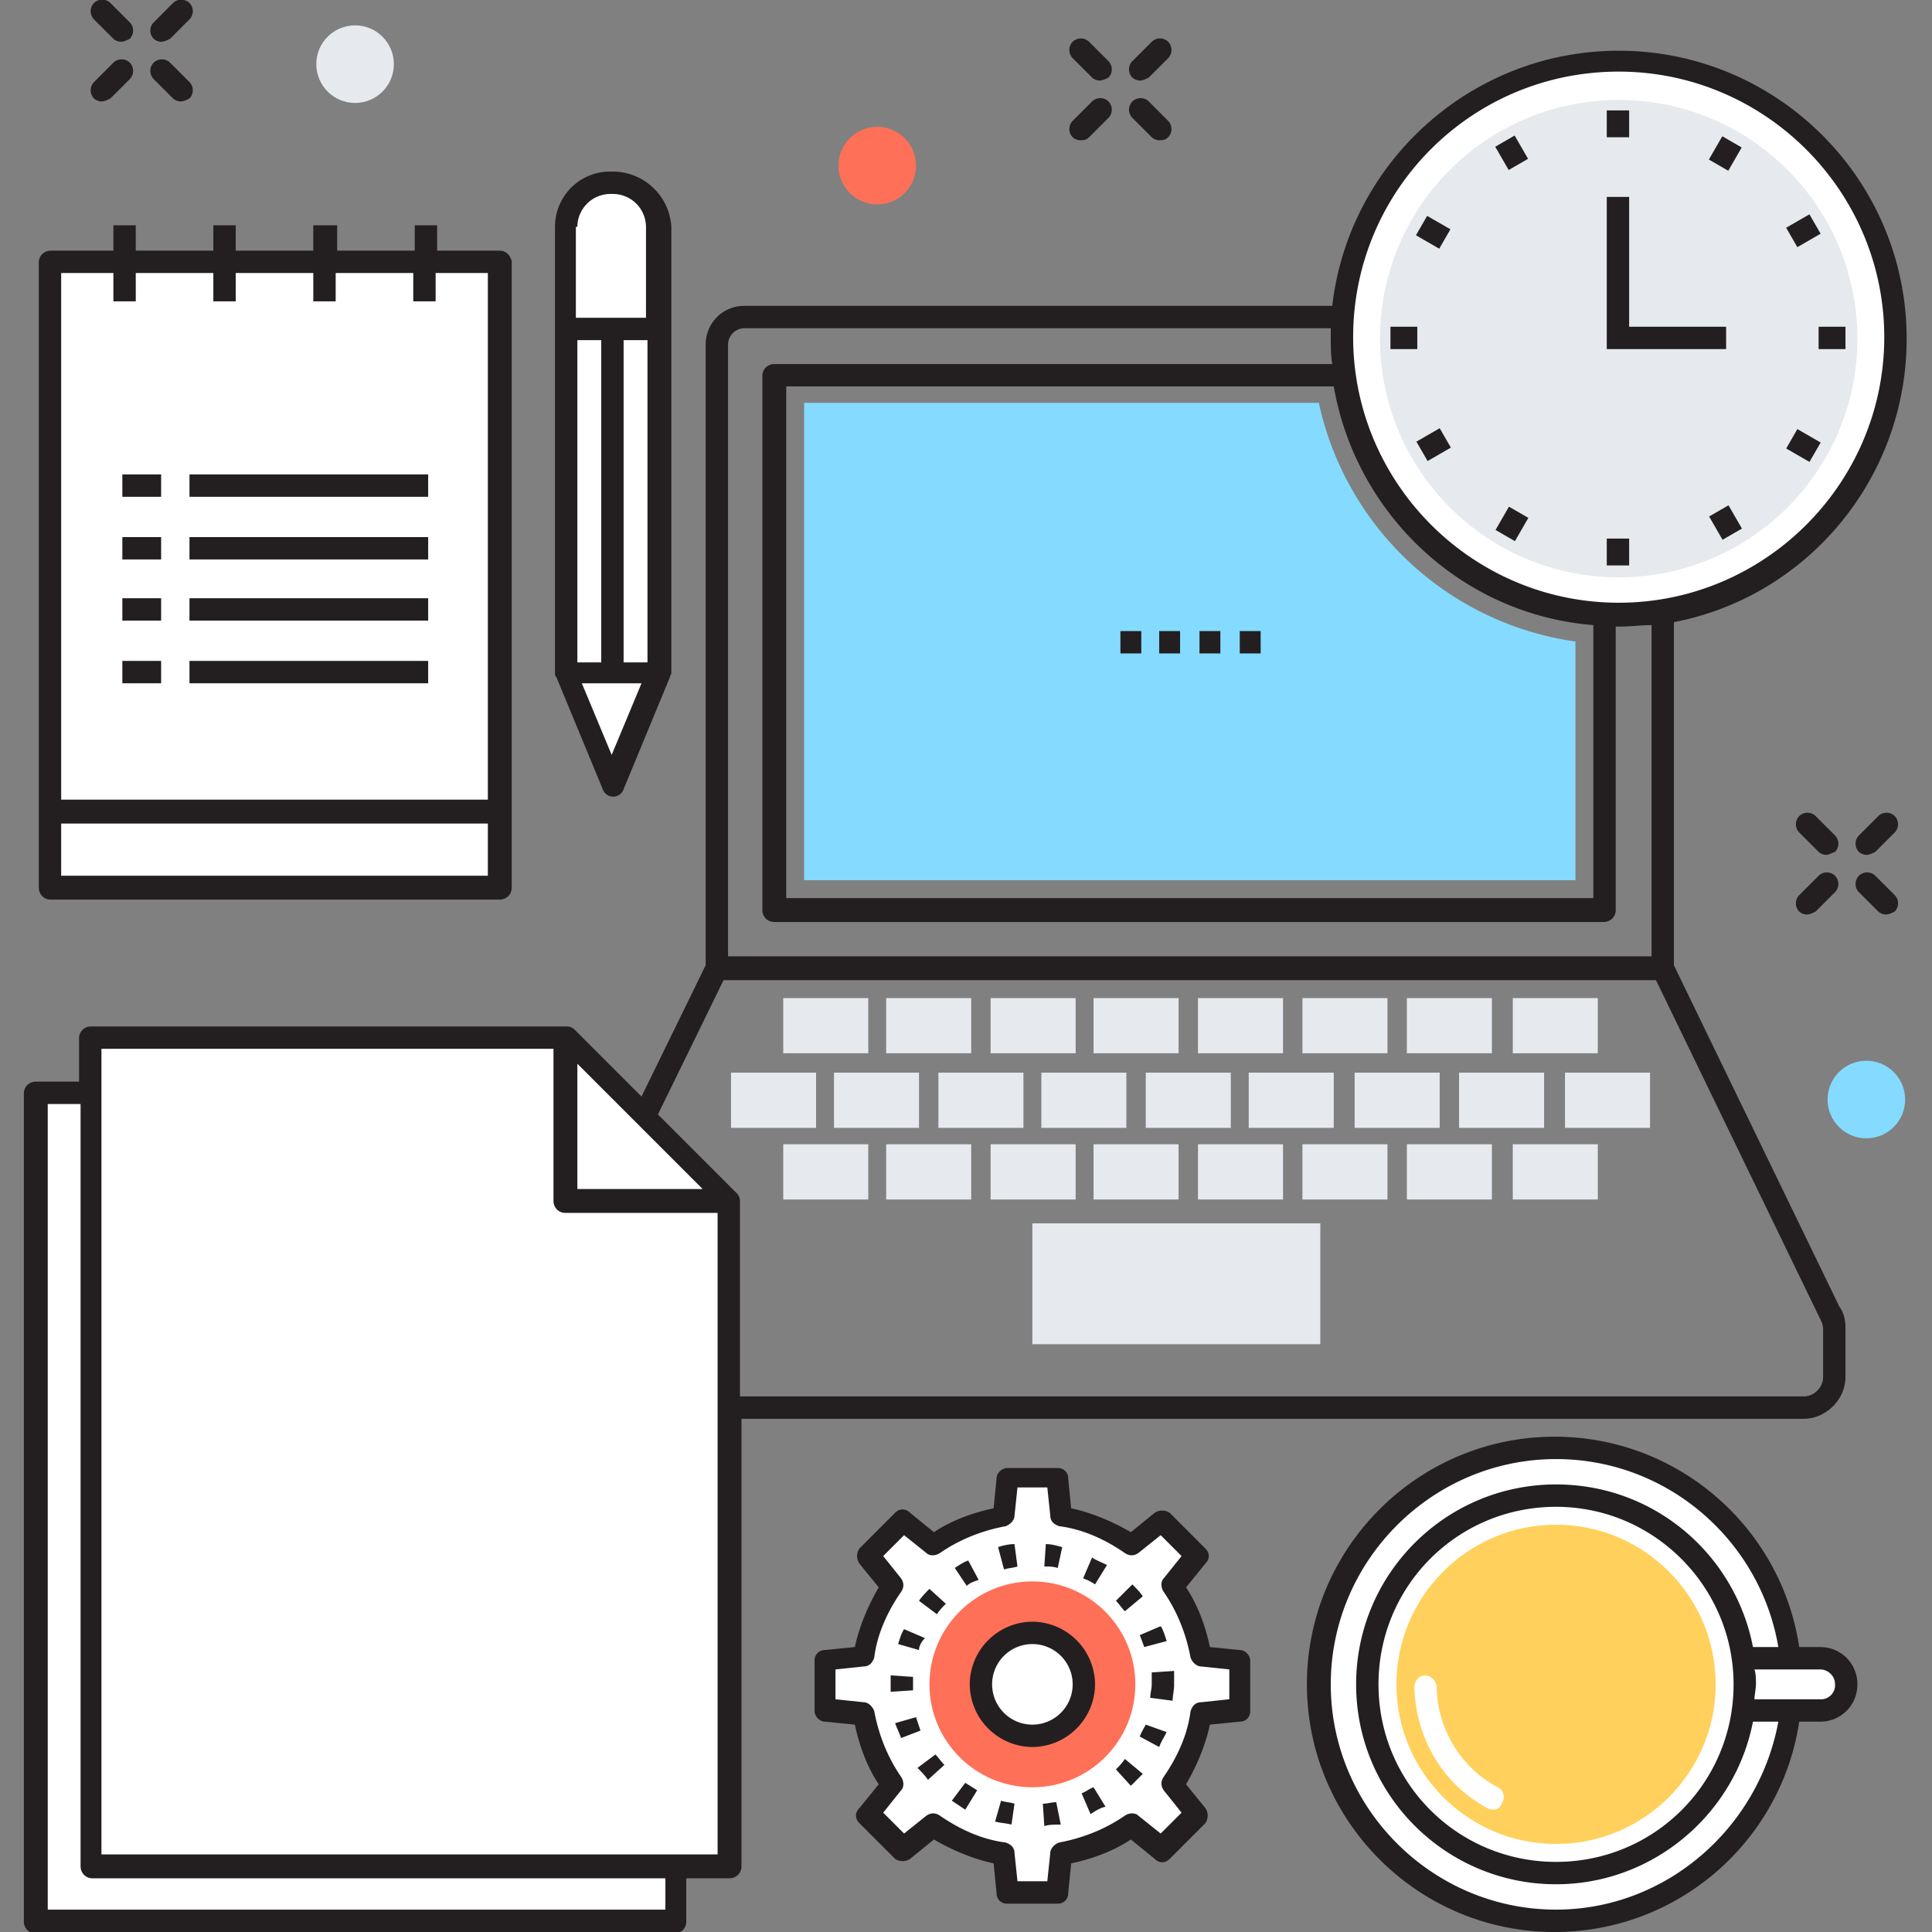 <svg xmlns="http://www.w3.org/2000/svg" xmlns:xlink="http://www.w3.org/1999/xlink" viewBox="0 0 129.5 129.5"><rect x="0" y="0" width="129.5" height="129.5" fill="#808080" stroke="none"/><style><![CDATA[.L{fill:#231F20}.M{fill:#fff}.N{fill:#E6E9EE}]]></style><g class="L"><path d="M76.4 5.4c-.2 0-.4-.1-.5-.2-.3-.3-.3-.8 0-1.1l1.3-1.3c.3-.3.8-.3 1.1 0s.3.8 0 1.1L77 5.2c-.2.1-.4.2-.6.2zm-4 4c-.2 0-.4-.1-.5-.2-.3-.3-.3-.8 0-1.1l1.3-1.3c.3-.3.8-.3 1.1 0s.3.8 0 1.1L73 9.2c-.2.2-.4.2-.6.2zm5.3 0c-.2 0-.4-.1-.5-.2l-1.3-1.3c-.3-.3-.3-.8 0-1.1s.8-.3 1.1 0l1.3 1.3c.3.3.3.8 0 1.1-.2.2-.4.2-.6.2zm-4-4c-.2 0-.4-.1-.5-.2l-1.3-1.3c-.3-.3-.3-.8 0-1.1s.8-.3 1.1 0l1.3 1.3c.3.3.3.8 0 1.1-.2.1-.4.2-.6.2z"/><use xlink:href="#B"/><use xlink:href="#B" x="-4" y="4"/><path d="M126.4 61.3c-.2 0-.4-.1-.5-.2l-1.3-1.3c-.3-.3-.3-.8 0-1.1s.8-.3 1.1 0L127 60c.3.3.3.8 0 1.1-.2.1-.4.2-.6.2zm-4-4c-.2 0-.4-.1-.5-.2l-1.3-1.3c-.3-.3-.3-.8 0-1.1s.8-.3 1.1 0L123 56c.3.3.3.8 0 1.1-.3.1-.4.2-.6.2zM10.8 2.8c-.2 0-.4-.1-.5-.2-.3-.3-.3-.8 0-1.1L11.6.2c.3-.3.8-.3 1.1 0s.3.8 0 1.1l-1.3 1.3c-.2.1-.4.2-.6.2zm-4 4c-.2 0-.4-.1-.5-.2-.3-.3-.3-.8 0-1.1l1.3-1.3c.3-.3.8-.3 1.1 0s.3.8 0 1.1L7.4 6.6c-.2.1-.4.2-.6.2zm5.3 0c-.2 0-.4-.1-.5-.2l-1.3-1.3c-.3-.3-.3-.8 0-1.1s.8-.3 1.1 0l1.3 1.3c.3.3.3.8 0 1.1-.2.1-.4.2-.6.2zm-4-4c-.2 0-.4-.1-.5-.2L6.3 1.3C6 1 6 .5 6.3.2s.8-.3 1.1 0l1.3 1.3c.3.3.3.8 0 1.1-.2.1-.4.2-.6.2z"/></g><g class="M"><path d="M37.9 15.2V22h6.2v-6.8a3.01 3.01 0 0 0-3-3h-.2a3.08 3.08 0 0 0-3 3z"/><path d="M37.9 22h6.2v23.1h-6.2z"/><path d="M44.1 45.1L41 52.6l-3.1-7.5z"/></g><path d="M41.1 11.5h-.2c-2.1 0-3.7 1.7-3.7 3.7v29.9c0 .1 0 .2.1.3l3.1 7.5c.1.3.4.5.7.5s.6-.2.7-.5l3.1-7.5c0-.1.1-.2.1-.3V15.2a3.94 3.94 0 0 0-3.9-3.7zm-2.4 3.7a2.22 2.22 0 0 1 2.2-2.2h.2a2.22 2.22 0 0 1 2.2 2.2v6.1h-4.7v-6.1zm1.6 7.6v21.6h-1.6V22.8h1.6zm.7 27.8l-2-4.8h4l-2 4.8zm2.4-6.2h-1.6V22.8h1.6v21.6z" class="L"/><path d="M105.6 43v16H53.9V27h34.5a20.55 20.55 0 0 0 17.2 16z" fill="#84DBFF"/><path d="M49 71.9h5.7v3.7H49zm6.9 0h5.7v3.7h-5.7zm7 0h5.7v3.7h-5.7zm6.9 0h5.7v3.7h-5.7zm13.9 0h5.7v3.7h-5.7zm7.1 0h5.7v3.7h-5.7zm7 0h5.7v3.7h-5.7zm7.1 0h5.7v3.7h-5.7zm-28.1 0h5.7v3.7h-5.7zm-24.3-5h5.7v3.7h-5.7zm6.9 0h5.7v3.7h-5.7zm7 0h5.7v3.7h-5.7zm13.9 0H86v3.7h-5.7zm7 0H93v3.7h-5.7zm7 0h5.7v3.7h-5.7zm7.1 0h5.7v3.7h-5.7zm-28.1 0H79v3.7h-5.7zm-20.8 9.8h5.7v3.7h-5.7zm6.9 0h5.7v3.7h-5.7zm7 0h5.7v3.7h-5.7zm13.9 0H86v3.7h-5.7zm7 0H93v3.7h-5.7zm7 0h5.7v3.7h-5.7zm7.1 0h5.7v3.7h-5.7zm-28.1 0H79v3.7h-5.7zM69.2 82h19.3v8.1H69.2z" class="N"/><g class="M"><path d="M45.2 125.1v3.7H2.4V73.2h3.7v51.9z"/><path d="M37.9 69.5H6.1v55.6h42.8V80.5h-11z"/><path d="M37.9 69.5v11h11zm45.2 45.1v-3.4l-2.6-.2c-.3-1.7-1-3.3-2-4.7l1.7-2-2.4-2.4-2 1.7c-1.4-1-3-1.7-4.7-2l-.2-2.6h-3.4l-.2 2.6c-1.7.3-3.3 1-4.7 2l-2-1.7-2.4 2.4 1.7 2c-1 1.4-1.7 3-2 4.7l-2.6.2v3.4l2.6.2c.3 1.7 1 3.3 2 4.7l-1.7 2 2.4 2.4 2-1.7c1.4 1 3 1.7 4.7 2l.2 2.6h3.4l.2-2.6c1.7-.3 3.3-1 4.7-2l2 1.7 2.4-2.4-1.7-2c1-1.4 1.7-3 2-4.7l2.6-.2z"/></g><path d="M70.9 127.6h-3.4a.68.68 0 0 1-.7-.7l-.2-2c-1.4-.3-2.8-.9-4-1.6l-1.6 1.3a.91.91 0 0 1-1 0l-2.4-2.4c-.3-.3-.3-.7 0-1l1.3-1.6c-.8-1.2-1.3-2.6-1.6-4l-2-.2c-.4 0-.7-.4-.7-.7v-3.4a.68.68 0 0 1 .7-.7l2-.2c.3-1.4.9-2.8 1.6-4l-1.3-1.6a.91.91 0 0 1 0-1l2.4-2.4c.3-.3.7-.3 1 0l1.6 1.3c1.2-.8 2.6-1.3 4-1.6l.2-2c0-.4.4-.7.7-.7h3.4a.68.68 0 0 1 .7.7l.2 2c1.4.3 2.8.9 4 1.6l1.6-1.3a.91.91 0 0 1 1 0l2.4 2.4c.3.3.3.7 0 1l-1.3 1.6c.8 1.2 1.3 2.6 1.6 4l2 .2c.4 0 .7.4.7.7v3.4a.68.68 0 0 1-.7.7l-2 .2c-.3 1.4-.9 2.8-1.6 4l1.3 1.6a.91.91 0 0 1 0 1l-2.4 2.4c-.3.3-.7.3-1 0l-1.6-1.3c-1.2.8-2.6 1.3-4 1.6l-.2 2a.68.68 0 0 1-.7.7zm-2.7-1.5h2l.2-1.9c0-.3.3-.6.6-.7 1.6-.3 3.1-.9 4.4-1.8.3-.2.7-.2.9 0l1.5 1.2 1.4-1.4L78 120c-.2-.3-.2-.6 0-.9.9-1.3 1.6-2.8 1.8-4.4.1-.3.3-.6.7-.6l1.9-.2v-2l-1.9-.2c-.3 0-.6-.3-.7-.6-.3-1.6-.9-3.1-1.8-4.4-.2-.3-.2-.7 0-.9l1.2-1.5-1.4-1.4-1.5 1.2c-.3.2-.6.2-.9 0-1.3-.9-2.8-1.6-4.4-1.8-.3-.1-.6-.3-.6-.7l-.2-1.9h-2l-.2 1.9c0 .3-.3.6-.6.7-1.6.3-3.1.9-4.4 1.8-.3.2-.7.2-.9 0l-1.5-1.2-1.4 1.4 1.2 1.5c.2.3.2.6 0 .9-.9 1.3-1.6 2.8-1.8 4.4-.1.3-.3.6-.7.6l-1.9.2v2l1.9.2c.3 0 .6.3.7.6.3 1.6.9 3.1 1.8 4.4.2.3.2.7 0 .9l-1.2 1.5 1.4 1.4 1.5-1.2c.3-.2.6-.2.9 0 1.3.9 2.8 1.6 4.4 1.8.3.1.6.3.6.7l.2 1.9zm1.8-3.7l-.1-1.5c.3 0 .6-.1.9-.1l.3 1.5c-.4 0-.8 0-1.1.1zm-2.2-.1c-.4-.1-.7-.1-1.1-.2l.4-1.4c.3.1.6.1.9.2l-.2 1.4zm5.3-.7l-.6-1.4c.3-.1.5-.3.8-.4l.8 1.3c-.4.1-.7.3-1 .5zm-8.4-.3l-.9-.6.9-1.2.8.5-.8 1.3zm11.1-1.6l-1-1.1c.2-.2.4-.4.6-.7l1.2 1-.8.8zm-13.6-.4c-.2-.3-.5-.6-.7-.8l1.2-.9c.2.2.4.5.6.7l-1.1 1zm15.5-2.2l-1.3-.7c.1-.3.3-.6.4-.8l1.4.5c-.2.4-.4.7-.5 1zm-17.3-.6c-.1-.3-.3-.7-.4-1l1.4-.4.3.9-1.3.5zm18.2-2.5l-1.5-.2c0-.3.1-.6.1-.9v-.8l1.5-.1v.9c0 .4-.1.8-.1 1.1zm-18.9-.6v-1.1l1.5.1v.9l-1.5.1zm1.9-2.8l-1.4-.4c.1-.3.2-.7.4-1l1.4.6c-.2.2-.4.5-.4.8zm15.1-.2l-.3-.8 1.4-.6c.2.3.3.7.4 1l-1.5.4zm-13.9-2.2l-1.2-.9c.2-.3.5-.6.7-.8l1.1 1c-.2.2-.4.4-.6.7zm12.6-.2c-.2-.2-.4-.5-.6-.7l1.1-1.1c.3.3.5.5.7.8l-1.2 1zm-10.6-1.7l-.8-1.2c.3-.2.6-.4.9-.5l.7 1.3c-.3.1-.6.2-.8.4zm8.6-.1c-.3-.2-.5-.3-.8-.4l.6-1.4c.3.2.6.3 1 .5l-.8 1.3zm-6.1-1l-.4-1.5c.3-.1.7-.2 1.1-.2l.2 1.5c-.3.1-.6.1-.9.2zm3.6-.1c-.3-.1-.6-.1-.9-.1l.1-1.5c.4 0 .7.1 1.1.2l-.3 1.4z" class="L"/><circle cx="69.2" cy="112.9" r="6.9" fill="#FF7058"/><circle cx="69.2" cy="112.9" r="3.5" class="M"/><path d="M69.2 117.1a4.23 4.23 0 0 1-4.2-4.2 4.23 4.23 0 0 1 4.2-4.2 4.23 4.23 0 0 1 4.2 4.2 4.23 4.23 0 0 1-4.2 4.2zm0-6.9a2.69 2.69 0 1 0 0 5.4 2.69 2.69 0 1 0 0-5.4z" class="L"/><path d="M3.4 17.5h30.1v36.8H3.4zm0 36.9h30.1v5H3.4z" class="M"/><path d="M33.5 16.8h-4.2v-1.7h-1.5v1.7h-5.2v-1.7H21v1.7h-5.2v-1.7h-1.5v1.7H9.1v-1.7H7.6v1.7H3.4c-.4 0-.8.3-.8.8v41.9c0 .4.3.8.8.8h30.1c.4 0 .8-.3.8-.8v-42c-.1-.4-.4-.7-.8-.7zM4.1 18.3h3.5v1.9h1.5v-1.9h5.2v1.9h1.5v-1.9H21v1.9h1.5v-1.9h5.2v1.9h1.5v-1.9h3.5v35.3H4.1V18.3zm28.6 40.4H4.1v-3.5h28.6v3.5z" class="L"/><path d="M8.2 32.5h2.6" class="M"/><path d="M8.2 31.8h2.6v1.5H8.2z" class="L"/><path d="M12.7 32.5h16" class="M"/><path d="M12.7 31.8h16v1.5h-16z" class="L"/><path d="M8.2 36.7h2.6" class="M"/><path d="M8.2 36h2.6v1.5H8.2z" class="L"/><path d="M12.7 36.7h16" class="M"/><path d="M12.7 36h16v1.5h-16z" class="L"/><path d="M8.2 40.9h2.6" class="M"/><path d="M8.2 40.1h2.6v1.5H8.2z" class="L"/><path d="M12.7 40.9h16" class="M"/><path d="M12.7 40.1h16v1.5h-16z" class="L"/><path d="M8.2 45.1h2.6" class="M"/><path d="M8.2 44.3h2.6v1.5H8.2z" class="L"/><path d="M12.7 45.1h16" class="M"/><path d="M12.7 44.3h16v1.5h-16z" class="L"/><g class="M"><circle cx="104.3" cy="112.9" r="15.8"/><circle cx="104.3" cy="112.9" r="12.7"/></g><path d="M104.3 123.6c-5.9 0-10.7-4.8-10.7-10.7s4.8-10.7 10.7-10.7S115 107 115 112.9s-4.8 10.7-10.7 10.7z" fill="#FFD05B"/><path d="M100.1 121.3c-.1 0-.2 0-.4-.1-3-1.6-4.8-4.7-4.9-8.1 0-.4.3-.8.7-.8s.7.3.8.7c0 2.8 1.6 5.5 4.1 6.8.4.2.5.7.3 1-.1.3-.3.5-.6.5zm23.7-8.4c0 1-.8 1.7-1.7 1.7h-5.2c.1-.6.1-1.1.1-1.7s0-1.2-.1-1.7h5.2c.9 0 1.7.8 1.7 1.7z" class="M"/><path d="M122 110.4h-1.4c-1.2-8-8.1-14.1-16.4-14.1-9.1 0-16.6 7.4-16.6 16.6 0 9.1 7.4 16.6 16.6 16.6 8.3 0 15.2-6.1 16.4-14.1h1.4c1.4 0 2.5-1.1 2.5-2.5s-1.1-2.5-2.5-2.5zM104.3 128c-8.3 0-15.1-6.8-15.1-15.1s6.8-15.1 15.1-15.1c7.5 0 13.7 5.5 14.9 12.6h-1.7c-1.2-6.2-6.6-10.9-13.2-10.9-7.4 0-13.4 6-13.4 13.4s6 13.4 13.4 13.4c6.5 0 12-4.7 13.2-10.9h1.7c-1.3 7.1-7.5 12.6-14.9 12.6zm11.9-15.1c0 6.6-5.3 11.9-11.9 11.9s-11.9-5.3-11.9-11.9 5.3-11.9 11.9-11.9 11.9 5.4 11.9 11.9zm5.8 1h-4.4c0-.3.1-.7.1-1s0-.7-.1-1h4.4c.5 0 1 .4 1 1a.94.94 0 0 1-1 1zM75.1 42.3h1.4v1.5h-1.4zm2.6 0h1.4v1.5h-1.4zm2.7 0h1.4v1.5h-1.4zm2.7 0h1.4v1.5h-1.4z" class="L"/><circle cx="108.5" cy="22.7" r="18.6" class="M"/><path d="M112.2 64.7v-23c8.9-1.7 15.6-9.6 15.6-19 0-10.7-8.7-19.3-19.3-19.3-9.9 0-18.1 7.5-19.2 17.1H49.9c-1.5 0-2.6 1.2-2.6 2.6v41.6L43 73.5 38.5 69c-.1-.1-.3-.2-.5-.2H6.1c-.4 0-.8.3-.8.8v2.9H2.4c-.4 0-.8.3-.8.8v55.5c0 .4.3.8.8.8h42.8c.4 0 .8-.3.8-.8v-2.9h2.9c.4 0 .8-.3.8-.8v-30h71.2c1.5 0 2.8-1.3 2.8-2.8V89c0-.5-.1-1-.4-1.4l-11.1-22.9zm-3.7-59.9c9.8 0 17.8 8 17.8 17.8s-8 17.8-17.8 17.8-17.8-8-17.8-17.8 7.9-17.8 17.8-17.8zm-1.7 37.1v18.3H52.7V25.9h36.7c1.5 8.6 8.6 15.3 17.4 16zm-58-18.8a1.11 1.11 0 0 1 1.1-1.1h39.3v.7c0 .6 0 1.1.1 1.7H51.9c-.4 0-.8.3-.8.8V61c0 .4.3.8.8.8h55.6c.4 0 .8-.3.8-.8V42h.2c.8 0 1.5-.1 2.2-.1v22.2H48.8v-41zM38.7 71.3l8.4 8.4h-8.4v-8.4zm5.8 56.7H3.2V74h2.2v51.1c0 .4.3.8.8.8h38.4v2.1zm3.6-3.7H6.8v-54h30.3v10.2c0 .4.3.8.8.8h10.2v43zm74.1-32c0 .7-.6 1.3-1.3 1.3H49.6V80.5c0-.2-.1-.4-.2-.5l-5.3-5.3 4.4-9H111l11 22.7c.1.2.2.4.2.7v3.2z" class="L"/><circle cx="108.5" cy="22.7" r="16" class="N"/><path d="M101.524 9.085l.9 1.56-1.3.75-.9-1.56zM115.86 33.87l.9 1.56-1.3.75-.9-1.56zm-20.2-19.4l1.56.9-.75 1.3-1.56-.9zm24.817 14.292l1.56.9-.75 1.3-1.56-.9zM93.2 21.9H95v1.5h-1.8zm28.7 0h1.8v1.5h-1.8zm-25.4 6.803l.75 1.3-1.56.9-.75-1.3zm24.784-14.337l.75 1.3-1.56.9-.75-1.3zm-20.14 19.596l1.3.75-.9 1.56-1.3-.75zm14.3-24.827l1.3.75-.9 1.56-1.3-.75zM115.7 23.4h-8V13.2h1.5v8.7h6.5z" class="L"/><circle cx="58.8" cy="11.1" r="2.6" fill="#FF7058"/><circle cx="23.8" cy="4.3" r="2.6" class="N"/><circle cx="125.1" cy="73.7" r="2.6" fill="#84DBFF"/><path d="M107.7 7.4h1.5v1.8h-1.5zm0 28.7h1.5v1.8h-1.5z" class="L"/><defs ><path id="B" d="M125.1 57.3c-.2 0-.4-.1-.5-.2-.3-.3-.3-.8 0-1.1l1.3-1.3c.3-.3.8-.3 1.1 0s.3.8 0 1.1l-1.3 1.3c-.2.1-.4.2-.6.2z"/></defs></svg>